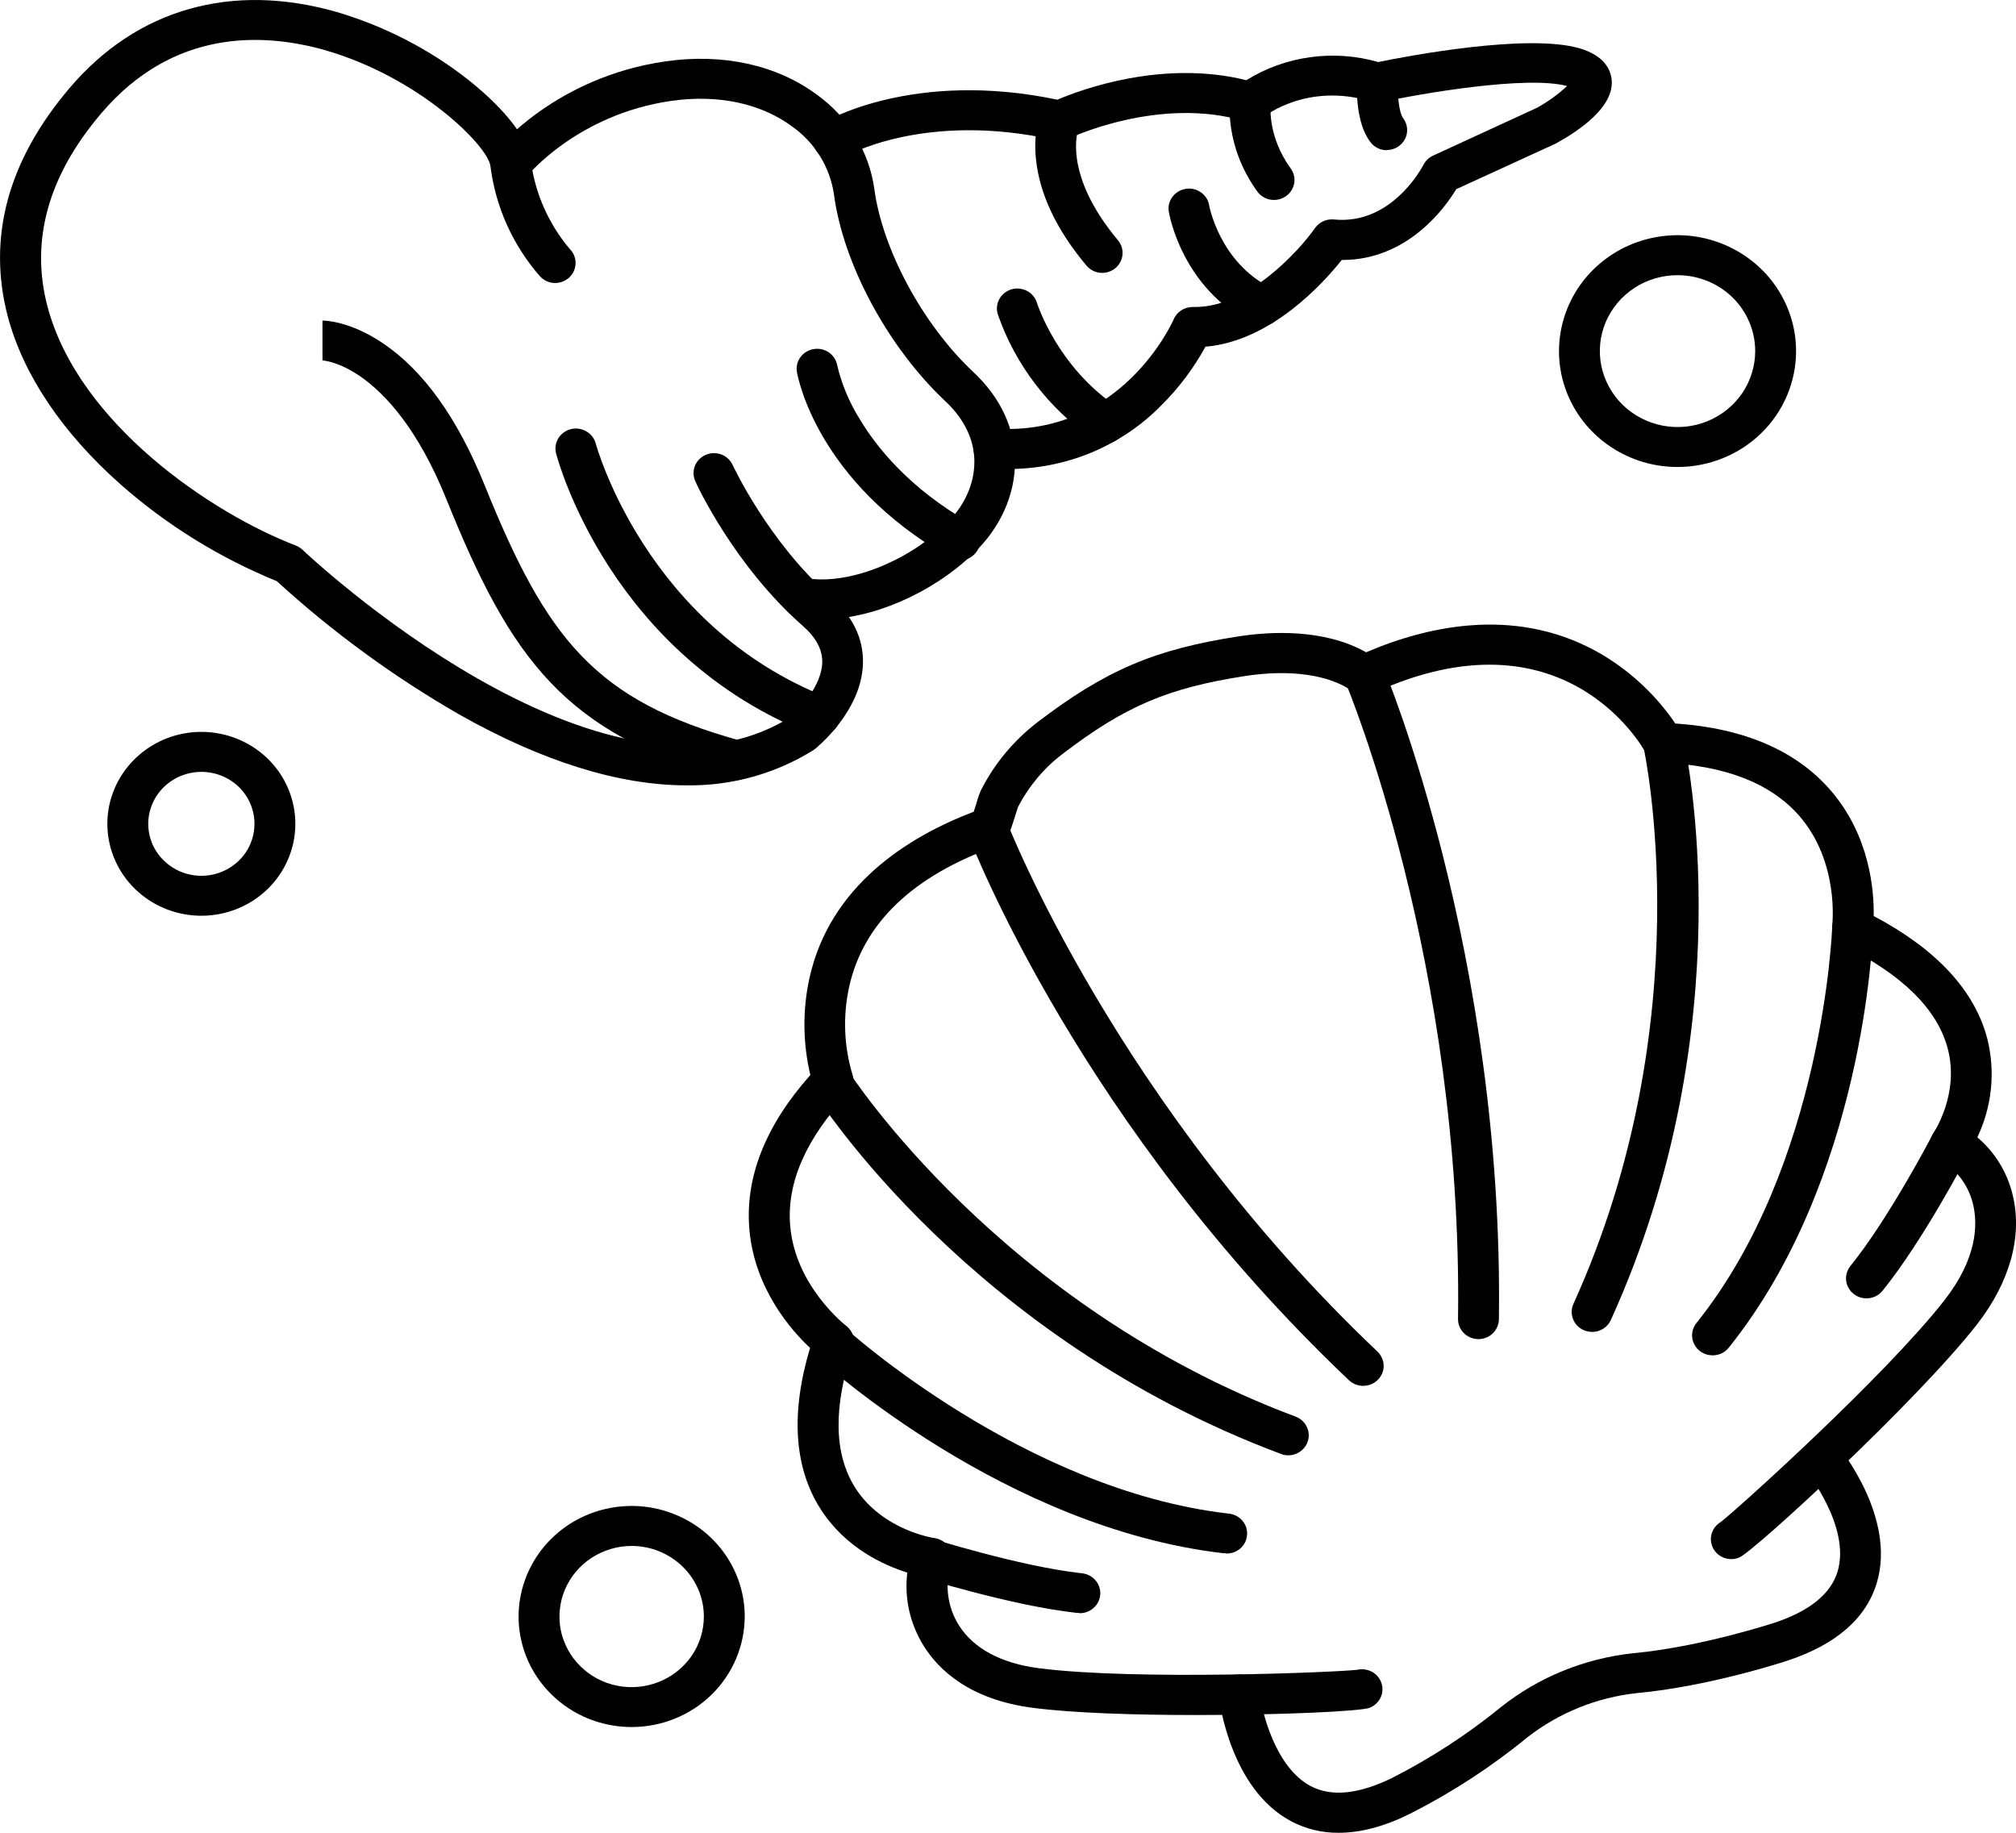 <svg xmlns="http://www.w3.org/2000/svg" fill="none" viewBox="0 0 22 20" height="20" width="22">
<path fill="black" d="M18.306 5.096C18.051 5.096 17.8 5.022 17.588 4.883C17.375 4.744 17.209 4.547 17.111 4.315C17.013 4.084 16.988 3.83 17.038 3.585C17.088 3.339 17.211 3.114 17.392 2.937C17.573 2.76 17.803 2.64 18.054 2.591C18.305 2.542 18.565 2.567 18.801 2.663C19.038 2.759 19.24 2.921 19.382 3.129C19.524 3.337 19.6 3.581 19.6 3.831C19.6 4.167 19.464 4.489 19.221 4.726C18.979 4.963 18.649 5.096 18.306 5.096ZM18.306 3.003C18.139 3.003 17.975 3.051 17.836 3.142C17.696 3.233 17.588 3.363 17.523 3.514C17.459 3.666 17.442 3.832 17.475 3.993C17.508 4.154 17.589 4.301 17.707 4.417C17.826 4.533 17.977 4.612 18.141 4.644C18.305 4.676 18.476 4.66 18.631 4.597C18.786 4.534 18.918 4.428 19.011 4.292C19.104 4.156 19.154 3.995 19.154 3.831C19.154 3.612 19.065 3.401 18.906 3.245C18.747 3.09 18.531 3.003 18.306 3.003Z"></path>
<path fill="black" d="M2.198 9.993C1.995 9.993 1.796 9.934 1.628 9.824C1.459 9.714 1.327 9.557 1.25 9.374C1.172 9.191 1.152 8.989 1.191 8.794C1.231 8.6 1.329 8.421 1.472 8.281C1.616 8.14 1.798 8.045 1.997 8.006C2.196 7.967 2.403 7.987 2.59 8.063C2.778 8.139 2.938 8.268 3.051 8.433C3.163 8.598 3.223 8.792 3.223 8.99C3.223 9.256 3.115 9.511 2.923 9.699C2.731 9.887 2.47 9.993 2.198 9.993ZM2.198 8.423C2.083 8.423 1.971 8.456 1.875 8.519C1.78 8.581 1.706 8.669 1.662 8.773C1.618 8.877 1.606 8.991 1.629 9.101C1.651 9.211 1.706 9.312 1.788 9.391C1.869 9.47 1.972 9.524 2.084 9.546C2.197 9.568 2.314 9.557 2.419 9.514C2.525 9.471 2.616 9.398 2.68 9.305C2.743 9.212 2.777 9.102 2.777 8.99C2.777 8.84 2.716 8.695 2.608 8.589C2.499 8.483 2.351 8.423 2.198 8.423Z"></path>
<path fill="black" d="M6.894 18.846C6.649 18.846 6.411 18.776 6.208 18.643C6.005 18.511 5.847 18.322 5.753 18.102C5.66 17.881 5.635 17.639 5.683 17.405C5.731 17.171 5.848 16.956 6.021 16.787C6.193 16.618 6.413 16.503 6.652 16.457C6.892 16.41 7.14 16.434 7.365 16.526C7.591 16.617 7.784 16.772 7.919 16.97C8.055 17.169 8.127 17.402 8.127 17.64C8.126 17.96 7.996 18.267 7.765 18.493C7.534 18.719 7.22 18.846 6.894 18.846ZM6.894 16.87C6.738 16.87 6.585 16.915 6.456 17C6.326 17.084 6.225 17.205 6.165 17.346C6.106 17.486 6.09 17.641 6.12 17.791C6.151 17.94 6.226 18.077 6.336 18.185C6.446 18.293 6.586 18.366 6.739 18.396C6.892 18.426 7.05 18.41 7.194 18.352C7.338 18.294 7.461 18.195 7.548 18.069C7.635 17.942 7.681 17.793 7.681 17.64C7.681 17.436 7.598 17.241 7.45 17.096C7.302 16.952 7.102 16.87 6.894 16.87Z"></path>
<path fill="black" d="M14.608 20C14.428 20.002 14.249 19.958 14.09 19.874C13.424 19.522 13.306 18.556 13.301 18.515C13.294 18.457 13.311 18.4 13.348 18.355C13.385 18.309 13.439 18.28 13.498 18.274C13.557 18.268 13.616 18.284 13.662 18.32C13.708 18.357 13.738 18.409 13.744 18.466C13.77 18.685 13.921 19.29 14.304 19.491C14.53 19.61 14.827 19.579 15.187 19.404C15.612 19.188 16.012 18.928 16.38 18.628C16.792 18.301 17.292 18.098 17.819 18.041C18.559 17.973 19.357 17.71 19.365 17.708C19.749 17.58 19.98 17.392 20.053 17.149C20.2 16.658 19.711 16.053 19.706 16.047C19.672 16.002 19.657 15.945 19.664 15.889C19.671 15.833 19.701 15.782 19.746 15.746C19.791 15.711 19.848 15.694 19.905 15.699C19.963 15.704 20.016 15.731 20.054 15.774C20.08 15.805 20.693 16.559 20.482 17.269C20.367 17.658 20.039 17.945 19.508 18.121C19.474 18.132 18.652 18.403 17.861 18.476C17.427 18.523 17.015 18.689 16.672 18.955C16.277 19.279 15.846 19.56 15.388 19.792C15.109 19.931 14.849 20 14.608 20Z"></path>
<path fill="black" d="M13.047 18.715C12.393 18.715 11.716 18.694 11.275 18.637C10.582 18.548 10.244 18.222 10.083 17.965C9.931 17.725 9.867 17.441 9.901 17.161C9.641 17.079 9.221 16.888 8.952 16.463C8.665 16.01 8.627 15.42 8.84 14.709C8.634 14.517 8.235 14.063 8.178 13.419C8.128 12.852 8.351 12.285 8.843 11.731C8.761 11.385 8.757 11.026 8.832 10.679C9.055 9.663 9.91 9.131 10.626 8.858C10.636 8.826 10.647 8.791 10.655 8.767C10.668 8.718 10.684 8.671 10.704 8.625C10.85 8.336 11.06 8.083 11.319 7.883C12.067 7.312 12.603 7.084 13.526 6.943C13.853 6.893 14.445 6.856 14.908 7.118C15.609 6.818 16.592 6.609 17.5 7.153C17.812 7.343 18.079 7.596 18.282 7.895C19.034 7.946 19.604 8.192 19.979 8.627C20.405 9.121 20.452 9.717 20.447 9.996C21.133 10.359 21.55 10.809 21.687 11.336C21.777 11.696 21.738 12.075 21.578 12.411C21.771 12.574 21.905 12.794 21.963 13.037C22.074 13.486 21.935 13.99 21.573 14.454C20.92 15.29 19.139 16.932 18.98 16.996C18.929 17.018 18.871 17.019 18.818 17.001C18.765 16.982 18.721 16.945 18.695 16.896C18.67 16.847 18.663 16.791 18.678 16.738C18.693 16.685 18.728 16.639 18.776 16.61C18.946 16.482 20.575 15.013 21.219 14.189C21.576 13.731 21.585 13.365 21.531 13.139C21.469 12.889 21.308 12.735 21.191 12.68C21.162 12.667 21.136 12.647 21.116 12.623C21.095 12.599 21.079 12.57 21.071 12.54C21.062 12.509 21.061 12.477 21.066 12.446C21.072 12.415 21.084 12.386 21.102 12.36C21.102 12.356 21.388 11.938 21.254 11.438C21.139 11.01 20.756 10.633 20.116 10.318C20.075 10.298 20.041 10.266 20.019 10.226C19.998 10.186 19.989 10.14 19.995 10.095C19.995 10.089 20.075 9.41 19.636 8.904C19.323 8.546 18.823 8.351 18.144 8.324C18.105 8.323 18.067 8.311 18.034 8.291C18.001 8.27 17.974 8.242 17.955 8.208C17.92 8.143 17.055 6.613 14.985 7.564C14.949 7.58 14.909 7.587 14.869 7.583C14.829 7.58 14.791 7.566 14.759 7.543C14.506 7.363 14.081 7.302 13.593 7.376C12.746 7.507 12.28 7.704 11.593 8.229C11.39 8.384 11.225 8.582 11.109 8.807C11.103 8.823 11.09 8.864 11.081 8.894C11.009 9.123 10.988 9.192 10.875 9.232C9.961 9.557 9.42 10.075 9.266 10.771C9.198 11.084 9.209 11.409 9.3 11.716C9.313 11.753 9.316 11.792 9.308 11.831C9.3 11.869 9.282 11.905 9.255 11.934C8.795 12.423 8.583 12.908 8.623 13.377C8.679 14.037 9.227 14.462 9.233 14.467C9.269 14.494 9.296 14.532 9.31 14.575C9.323 14.619 9.323 14.665 9.308 14.708C9.091 15.352 9.099 15.865 9.332 16.234C9.628 16.7 10.191 16.784 10.197 16.784C10.23 16.789 10.261 16.801 10.289 16.818C10.316 16.836 10.339 16.86 10.356 16.887C10.373 16.915 10.384 16.946 10.387 16.978C10.391 17.01 10.387 17.042 10.376 17.073C10.342 17.183 10.332 17.3 10.348 17.414C10.363 17.529 10.403 17.639 10.465 17.737C10.624 17.989 10.925 18.151 11.336 18.204C12.386 18.34 14.602 18.248 14.815 18.221C14.869 18.209 14.926 18.218 14.975 18.245C15.023 18.272 15.059 18.316 15.076 18.368C15.093 18.42 15.089 18.477 15.065 18.526C15.042 18.575 15 18.614 14.949 18.635C14.854 18.675 13.974 18.715 13.047 18.715Z"></path>
<path fill="black" d="M16.134 14.613H16.131C16.072 14.612 16.015 14.588 15.974 14.547C15.933 14.505 15.91 14.45 15.911 14.392C15.965 10.516 14.698 7.481 14.685 7.451C14.672 7.424 14.666 7.395 14.665 7.366C14.664 7.337 14.669 7.308 14.68 7.28C14.691 7.253 14.707 7.228 14.728 7.207C14.749 7.186 14.774 7.17 14.802 7.158C14.83 7.147 14.86 7.142 14.89 7.142C14.92 7.142 14.949 7.148 14.977 7.16C15.004 7.172 15.029 7.189 15.05 7.21C15.07 7.231 15.086 7.256 15.097 7.284C15.11 7.315 16.412 10.428 16.357 14.398C16.356 14.455 16.332 14.509 16.29 14.55C16.249 14.59 16.192 14.613 16.134 14.613Z"></path>
<path fill="black" d="M17.373 14.534C17.336 14.534 17.3 14.525 17.268 14.508C17.235 14.491 17.208 14.466 17.187 14.435C17.167 14.405 17.155 14.37 17.152 14.334C17.149 14.298 17.155 14.262 17.17 14.229C18.578 11.128 17.943 8.185 17.936 8.155C17.93 8.127 17.929 8.098 17.934 8.07C17.94 8.042 17.951 8.015 17.966 7.991C17.982 7.967 18.003 7.946 18.027 7.93C18.051 7.913 18.078 7.902 18.106 7.895C18.135 7.889 18.165 7.889 18.193 7.894C18.222 7.899 18.25 7.909 18.274 7.925C18.299 7.94 18.32 7.96 18.337 7.984C18.354 8.007 18.366 8.034 18.372 8.062C18.4 8.187 19.045 11.175 17.578 14.406C17.56 14.445 17.531 14.477 17.495 14.5C17.459 14.523 17.416 14.535 17.373 14.534Z"></path>
<path fill="black" d="M18.688 14.79C18.646 14.79 18.605 14.778 18.57 14.757C18.534 14.735 18.506 14.704 18.488 14.667C18.469 14.63 18.462 14.589 18.466 14.549C18.471 14.508 18.487 14.469 18.513 14.437C19.896 12.714 19.993 10.143 19.994 10.12C19.996 10.062 20.021 10.007 20.064 9.967C20.108 9.928 20.165 9.906 20.224 9.908C20.283 9.91 20.339 9.935 20.38 9.977C20.42 10.019 20.442 10.075 20.44 10.133C20.437 10.244 20.339 12.871 18.864 14.708C18.843 14.734 18.816 14.755 18.786 14.769C18.755 14.783 18.722 14.79 18.688 14.79Z"></path>
<path fill="black" d="M20.368 14.168C20.326 14.168 20.285 14.157 20.25 14.135C20.214 14.113 20.186 14.082 20.167 14.045C20.149 14.009 20.142 13.967 20.146 13.927C20.151 13.886 20.167 13.847 20.193 13.815C20.613 13.296 21.083 12.395 21.087 12.386C21.114 12.334 21.161 12.296 21.217 12.278C21.273 12.26 21.334 12.265 21.387 12.291C21.439 12.317 21.479 12.362 21.498 12.417C21.516 12.472 21.512 12.531 21.485 12.583C21.465 12.622 20.991 13.532 20.543 14.086C20.522 14.112 20.495 14.133 20.465 14.147C20.435 14.161 20.402 14.168 20.368 14.168Z"></path>
<path fill="black" d="M14.876 15.123C14.818 15.123 14.763 15.101 14.721 15.062C11.802 12.295 10.617 9.243 10.567 9.115C10.546 9.06 10.548 9 10.573 8.948C10.597 8.895 10.642 8.854 10.698 8.834C10.753 8.814 10.814 8.816 10.868 8.84C10.922 8.864 10.964 8.908 10.985 8.962C10.996 8.993 12.189 12.054 15.032 14.749C15.063 14.779 15.085 14.818 15.095 14.86C15.104 14.903 15.1 14.947 15.083 14.987C15.066 15.027 15.038 15.062 15.001 15.086C14.964 15.11 14.921 15.123 14.876 15.123Z"></path>
<path fill="black" d="M14.059 15.881C14.031 15.881 14.004 15.876 13.979 15.866C10.601 14.602 8.945 12.021 8.877 11.912C8.846 11.863 8.837 11.804 8.851 11.749C8.865 11.693 8.901 11.645 8.951 11.615C9.001 11.585 9.061 11.575 9.118 11.588C9.175 11.601 9.225 11.635 9.256 11.684C9.277 11.717 10.912 14.251 14.139 15.459C14.187 15.477 14.228 15.511 14.253 15.556C14.279 15.601 14.288 15.652 14.278 15.702C14.269 15.752 14.242 15.798 14.201 15.83C14.161 15.863 14.111 15.881 14.059 15.881Z"></path>
<path fill="black" d="M13.373 16.949C13.365 16.949 13.356 16.949 13.347 16.949C10.975 16.673 9.002 14.887 8.919 14.812C8.898 14.792 8.881 14.769 8.869 14.743C8.857 14.716 8.85 14.688 8.849 14.66C8.848 14.631 8.853 14.602 8.863 14.576C8.874 14.549 8.889 14.524 8.909 14.504C8.929 14.482 8.953 14.466 8.98 14.454C9.007 14.442 9.035 14.435 9.065 14.435C9.094 14.434 9.123 14.438 9.151 14.448C9.178 14.459 9.203 14.474 9.225 14.493C9.248 14.515 11.178 16.258 13.399 16.516C13.459 16.52 13.514 16.546 13.553 16.589C13.593 16.633 13.613 16.689 13.609 16.747C13.606 16.805 13.579 16.859 13.535 16.898C13.49 16.936 13.432 16.956 13.373 16.952V16.949Z"></path>
<path fill="black" d="M11.771 17.6C11.762 17.601 11.754 17.601 11.746 17.6C11.028 17.52 10.033 17.208 9.991 17.193C9.936 17.174 9.89 17.135 9.863 17.084C9.837 17.033 9.832 16.973 9.85 16.919C9.869 16.864 9.908 16.819 9.96 16.792C10.012 16.766 10.073 16.761 10.129 16.778C10.139 16.781 11.123 17.092 11.796 17.167C11.856 17.171 11.911 17.197 11.95 17.24C11.99 17.283 12.01 17.34 12.007 17.398C12.003 17.456 11.977 17.51 11.932 17.548C11.888 17.587 11.83 17.607 11.771 17.603V17.6Z"></path>
<path fill="black" d="M7.492 8.57C6.756 8.57 5.918 8.31 5.005 7.793C4.292 7.382 3.626 6.895 3.021 6.342C2.396 6.087 1.819 5.73 1.316 5.286C0.679 4.722 0.254 4.089 0.085 3.454C-0.141 2.594 0.085 1.753 0.76 0.96C1.494 0.096 2.53 -0.198 3.678 0.132C4.201 0.287 4.689 0.539 5.114 0.874C5.303 1.024 5.752 1.412 5.794 1.761C5.84 2.114 5.989 2.447 6.221 2.721C6.262 2.763 6.283 2.819 6.281 2.877C6.279 2.935 6.254 2.989 6.211 3.029C6.167 3.068 6.11 3.09 6.051 3.088C5.992 3.086 5.936 3.061 5.895 3.018C5.597 2.678 5.408 2.259 5.352 1.813C5.325 1.591 4.578 0.846 3.553 0.549C2.869 0.354 1.889 0.314 1.104 1.238C0.524 1.919 0.329 2.628 0.518 3.344C0.858 4.629 2.323 5.607 3.226 5.952C3.254 5.963 3.279 5.979 3.301 5.999C3.333 6.03 6.578 9.099 8.621 7.828C8.725 7.741 8.967 7.484 8.973 7.228C8.975 7.088 8.906 6.958 8.762 6.831C8.014 6.175 7.603 5.289 7.588 5.252C7.564 5.199 7.562 5.139 7.583 5.085C7.604 5.031 7.647 4.987 7.701 4.964C7.755 4.94 7.816 4.939 7.871 4.959C7.926 4.98 7.971 5.021 7.995 5.074C7.999 5.082 8.385 5.913 9.06 6.506C9.304 6.721 9.425 6.967 9.417 7.24C9.405 7.758 8.915 8.156 8.894 8.173C8.888 8.178 8.881 8.183 8.874 8.187C8.462 8.444 7.981 8.577 7.492 8.57Z"></path>
<path fill="black" d="M8.961 6.759C8.881 6.759 8.8 6.752 8.721 6.74C8.692 6.735 8.664 6.724 8.64 6.709C8.615 6.694 8.593 6.674 8.576 6.651C8.559 6.627 8.547 6.601 8.541 6.573C8.534 6.545 8.534 6.516 8.539 6.488C8.543 6.46 8.554 6.433 8.57 6.408C8.585 6.384 8.606 6.363 8.629 6.347C8.653 6.33 8.68 6.318 8.709 6.312C8.737 6.305 8.767 6.305 8.796 6.309C9.245 6.385 9.882 6.141 10.312 5.731C10.52 5.532 10.634 5.285 10.633 5.037C10.633 4.799 10.522 4.57 10.315 4.377C9.691 3.79 9.2 2.881 9.1 2.116C9.078 1.97 9.026 1.829 8.948 1.703C8.87 1.577 8.767 1.467 8.644 1.38C8.302 1.127 7.833 1.028 7.325 1.101C6.303 1.248 5.757 1.915 5.752 1.922C5.715 1.966 5.662 1.995 5.604 2.001C5.546 2.007 5.487 1.991 5.441 1.956C5.395 1.92 5.365 1.869 5.358 1.812C5.35 1.755 5.366 1.698 5.401 1.653C5.428 1.619 6.065 0.842 7.26 0.67C7.888 0.579 8.475 0.708 8.914 1.033C9.083 1.154 9.226 1.307 9.333 1.484C9.441 1.66 9.512 1.855 9.541 2.059C9.628 2.722 10.072 3.545 10.622 4.06C10.918 4.337 11.075 4.674 11.077 5.033C11.077 5.401 10.918 5.759 10.623 6.04C10.159 6.484 9.508 6.759 8.961 6.759Z"></path>
<path fill="black" d="M10.998 5.118C10.943 5.118 10.888 5.116 10.833 5.113C10.804 5.111 10.775 5.103 10.749 5.091C10.722 5.078 10.699 5.061 10.679 5.039C10.66 5.017 10.645 4.992 10.636 4.965C10.626 4.938 10.622 4.909 10.624 4.881C10.626 4.852 10.634 4.824 10.647 4.798C10.66 4.773 10.678 4.75 10.7 4.731C10.722 4.712 10.747 4.697 10.775 4.688C10.803 4.679 10.832 4.675 10.861 4.677C12.246 4.764 12.802 3.499 12.808 3.485C12.825 3.444 12.855 3.409 12.893 3.385C12.931 3.361 12.976 3.349 13.021 3.35H13.046C13.622 3.35 14.181 2.731 14.35 2.489C14.373 2.457 14.404 2.431 14.44 2.414C14.476 2.398 14.517 2.391 14.556 2.395C15.188 2.458 15.518 1.827 15.533 1.8C15.555 1.756 15.592 1.72 15.637 1.699L16.773 1.176C16.892 1.11 17.002 1.031 17.101 0.939C16.663 0.82 15.495 1.023 15.081 1.113C15.043 1.121 15.004 1.12 14.967 1.108C14.27 0.897 13.807 1.262 13.789 1.278C13.76 1.301 13.726 1.318 13.69 1.325C13.654 1.333 13.616 1.332 13.58 1.322C12.649 1.044 11.673 1.507 11.662 1.512C11.616 1.534 11.563 1.54 11.513 1.529C10.077 1.206 9.216 1.711 9.207 1.715C9.157 1.744 9.097 1.752 9.041 1.738C8.984 1.724 8.935 1.689 8.905 1.641C8.874 1.592 8.865 1.534 8.878 1.479C8.89 1.423 8.925 1.375 8.974 1.344C9.014 1.319 9.971 0.759 11.539 1.088C11.798 0.977 12.688 0.648 13.601 0.875C13.812 0.744 14.05 0.658 14.299 0.624C14.547 0.59 14.8 0.608 15.04 0.677C15.358 0.612 16.651 0.365 17.226 0.524C17.5 0.601 17.573 0.751 17.587 0.864C17.622 1.169 17.223 1.431 16.982 1.564L16.968 1.571L15.892 2.064C15.768 2.269 15.36 2.837 14.647 2.837H14.642C14.442 3.089 13.869 3.724 13.155 3.783C13.026 4.018 12.865 4.233 12.674 4.422C12.458 4.644 12.197 4.819 11.909 4.939C11.621 5.058 11.311 5.119 10.998 5.118Z"></path>
<path fill="black" d="M12.028 2.978C11.995 2.978 11.963 2.971 11.933 2.957C11.903 2.943 11.877 2.923 11.856 2.898C11.529 2.508 11.344 2.117 11.305 1.736C11.274 1.435 11.35 1.248 11.36 1.228C11.384 1.178 11.428 1.138 11.481 1.118C11.535 1.098 11.594 1.099 11.647 1.121C11.7 1.142 11.742 1.183 11.765 1.234C11.788 1.285 11.79 1.343 11.771 1.396C11.761 1.422 11.593 1.896 12.2 2.622C12.227 2.654 12.244 2.692 12.249 2.733C12.254 2.774 12.247 2.816 12.229 2.853C12.211 2.89 12.183 2.922 12.147 2.944C12.111 2.966 12.07 2.978 12.028 2.978H12.028Z"></path>
<path fill="black" d="M13.902 2.182C13.866 2.182 13.831 2.174 13.799 2.157C13.768 2.141 13.74 2.118 13.72 2.089C13.358 1.588 13.421 1.099 13.425 1.081C13.432 1.023 13.463 0.971 13.51 0.936C13.557 0.901 13.616 0.885 13.675 0.893C13.734 0.9 13.787 0.93 13.823 0.976C13.859 1.022 13.875 1.08 13.867 1.138C13.865 1.156 13.831 1.487 14.085 1.838C14.109 1.871 14.123 1.909 14.126 1.949C14.129 1.989 14.12 2.029 14.101 2.064C14.082 2.1 14.054 2.13 14.019 2.15C13.984 2.171 13.944 2.182 13.903 2.182H13.902Z"></path>
<path fill="black" d="M15.134 1.639C15.1 1.639 15.065 1.632 15.034 1.616C15.003 1.601 14.976 1.579 14.956 1.552C14.792 1.341 14.805 0.96 14.81 0.885C14.813 0.828 14.84 0.773 14.884 0.735C14.929 0.696 14.987 0.677 15.046 0.68C15.105 0.683 15.16 0.71 15.2 0.753C15.239 0.796 15.259 0.853 15.256 0.911C15.248 1.045 15.27 1.236 15.311 1.288C15.336 1.321 15.351 1.359 15.355 1.4C15.359 1.44 15.351 1.48 15.332 1.517C15.314 1.553 15.285 1.583 15.25 1.605C15.215 1.626 15.174 1.637 15.133 1.637L15.134 1.639Z"></path>
<path fill="black" d="M10.477 6.115C10.438 6.114 10.399 6.104 10.366 6.085C8.908 5.256 8.704 4.104 8.696 4.056C8.687 3.999 8.702 3.941 8.737 3.895C8.771 3.849 8.823 3.818 8.881 3.809C8.939 3.8 8.998 3.813 9.046 3.846C9.093 3.879 9.126 3.929 9.136 3.986C9.185 4.194 9.269 4.393 9.383 4.575C9.568 4.885 9.928 5.332 10.588 5.709C10.629 5.733 10.662 5.77 10.68 5.814C10.699 5.858 10.702 5.907 10.689 5.952C10.677 5.998 10.649 6.039 10.611 6.068C10.573 6.098 10.526 6.114 10.477 6.115Z"></path>
<path fill="black" d="M12.063 4.837C12.018 4.837 11.974 4.823 11.937 4.798C11.447 4.462 11.08 3.982 10.888 3.428C10.871 3.372 10.878 3.313 10.906 3.262C10.935 3.211 10.982 3.174 11.039 3.157C11.096 3.141 11.157 3.148 11.209 3.175C11.261 3.203 11.299 3.25 11.316 3.305C11.32 3.317 11.536 4 12.189 4.439C12.228 4.466 12.258 4.504 12.273 4.548C12.289 4.592 12.29 4.639 12.276 4.684C12.261 4.728 12.233 4.767 12.195 4.795C12.157 4.822 12.11 4.837 12.063 4.837V4.837Z"></path>
<path fill="black" d="M13.771 3.556C13.736 3.556 13.702 3.548 13.671 3.532C12.903 3.152 12.761 2.346 12.755 2.311C12.745 2.254 12.759 2.196 12.794 2.149C12.828 2.102 12.881 2.07 12.939 2.061C12.997 2.051 13.057 2.065 13.105 2.099C13.153 2.132 13.186 2.183 13.195 2.24C13.197 2.253 13.313 2.866 13.872 3.143C13.917 3.165 13.953 3.201 13.974 3.246C13.995 3.29 14 3.34 13.988 3.388C13.977 3.436 13.949 3.478 13.91 3.508C13.87 3.539 13.822 3.555 13.771 3.555V3.556Z"></path>
<path fill="black" d="M8.943 8.031C8.915 8.031 8.886 8.026 8.86 8.015C6.666 7.153 6.092 5.037 6.068 4.947C6.054 4.891 6.063 4.832 6.093 4.782C6.124 4.733 6.173 4.697 6.23 4.683C6.287 4.669 6.347 4.677 6.398 4.707C6.449 4.736 6.486 4.784 6.501 4.839C6.506 4.859 7.047 6.832 9.026 7.61C9.075 7.629 9.114 7.664 9.139 7.709C9.164 7.753 9.172 7.805 9.162 7.854C9.152 7.904 9.125 7.949 9.085 7.981C9.045 8.013 8.995 8.031 8.943 8.031Z"></path>
<path fill="black" d="M8.024 8.513C8.004 8.513 7.983 8.51 7.964 8.505C6.163 8.008 5.578 7.199 4.873 5.452C4.561 4.674 4.201 4.301 3.957 4.125C3.702 3.942 3.522 3.933 3.515 3.933H3.519V3.498C3.549 3.498 3.822 3.505 4.176 3.744C4.622 4.043 4.994 4.565 5.288 5.293C5.965 6.971 6.49 7.645 8.085 8.084C8.138 8.097 8.184 8.129 8.214 8.174C8.245 8.218 8.258 8.272 8.25 8.325C8.243 8.378 8.215 8.427 8.174 8.461C8.132 8.496 8.079 8.514 8.024 8.513Z"></path>
</svg>
